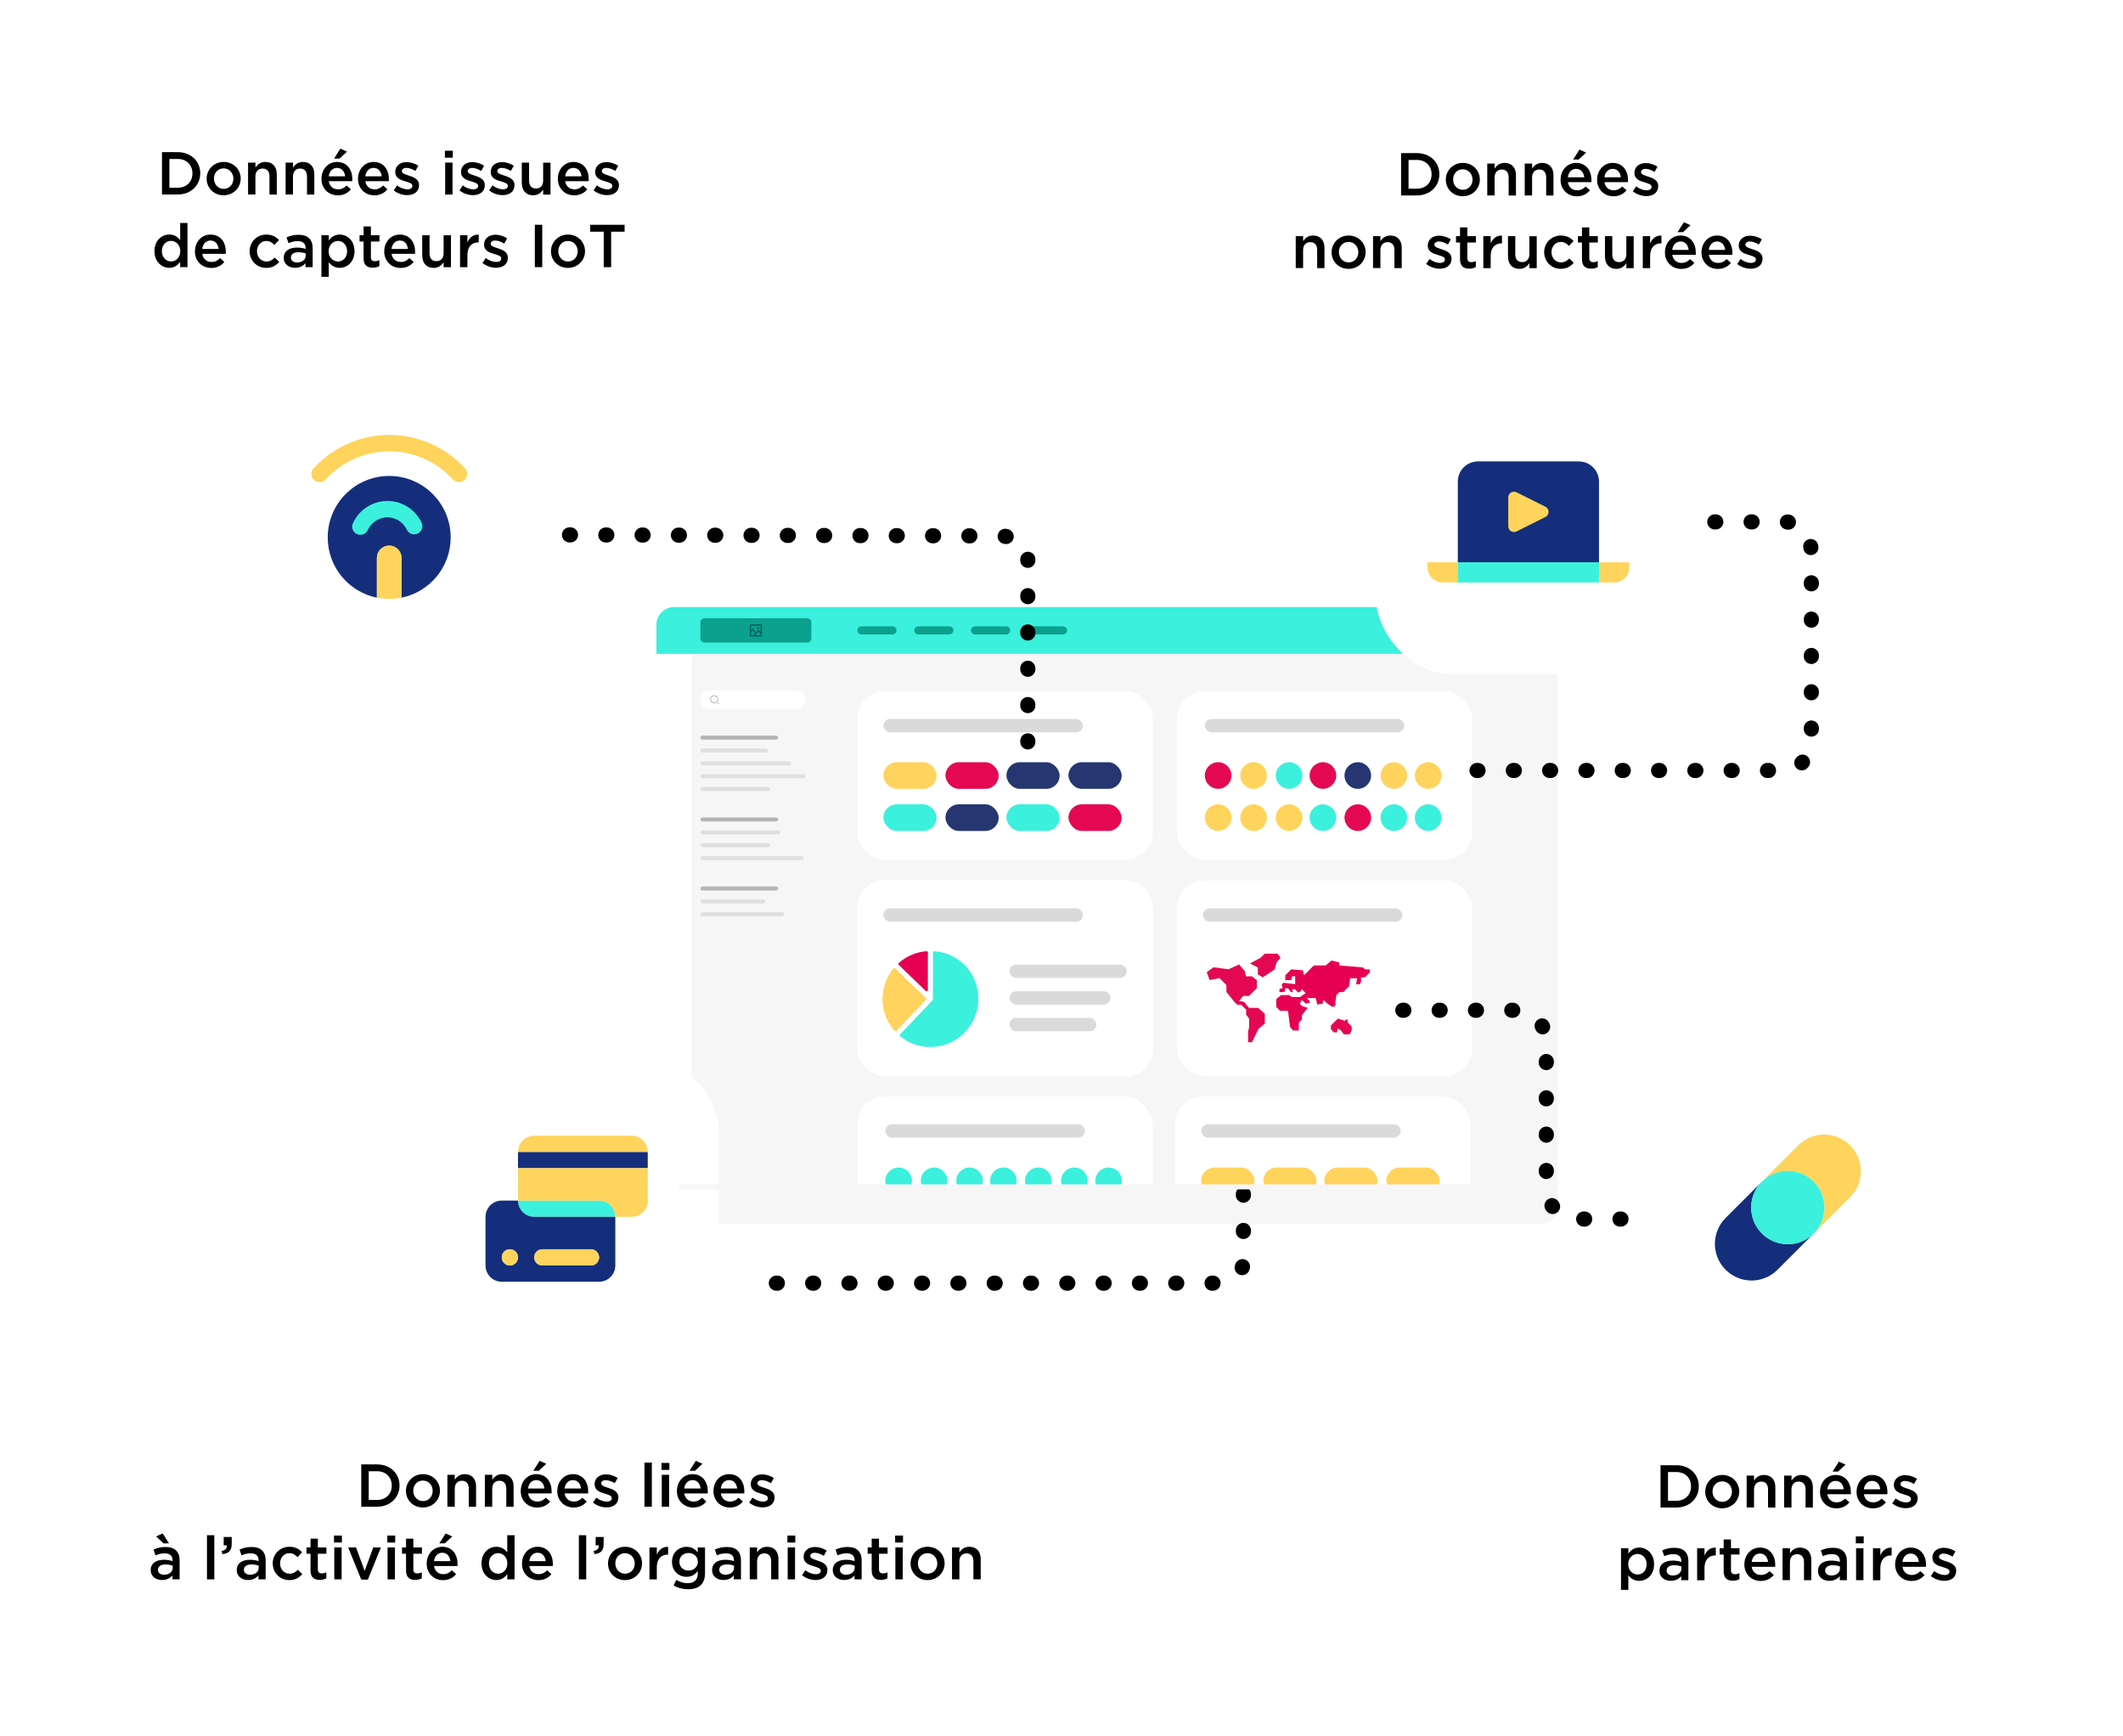<?xml version="1.0" encoding="UTF-8"?>
<svg xmlns="http://www.w3.org/2000/svg" xmlns:xlink="http://www.w3.org/1999/xlink" id="Calque_1" data-name="Calque 1" viewBox="0 0 421 344.14">
  <defs>
    <style>
      .cls-1 {
        clip-path: url(#clippath);
      }

      .cls-2, .cls-3 {
        fill: none;
      }

      .cls-2, .cls-4, .cls-5, .cls-6, .cls-7, .cls-8, .cls-9, .cls-10, .cls-11, .cls-12, .cls-13, .cls-14, .cls-15, .cls-16, .cls-17, .cls-18, .cls-19, .cls-20, .cls-21, .cls-22, .cls-23, .cls-24 {
        stroke-width: 0px;
      }

      .cls-3 {
        stroke: #000;
        stroke-dasharray: 0 0 .2 7;
        stroke-linecap: round;
        stroke-width: 3px;
      }

      .cls-3, .cls-25 {
        stroke-miterlimit: 10;
      }

      .cls-25 {
        stroke: #f6f6f6;
      }

      .cls-25, .cls-9 {
        fill: #f6f6f6;
      }

      .cls-5 {
        filter: url(#drop-shadow-3);
      }

      .cls-5, .cls-6, .cls-7, .cls-8, .cls-22 {
        fill: #fff;
      }

      .cls-6 {
        filter: url(#drop-shadow-2);
      }

      .cls-7 {
        filter: url(#drop-shadow-4);
      }

      .cls-8 {
        filter: url(#drop-shadow-5);
      }

      .cls-9 {
        filter: url(#drop-shadow-1);
      }

      .cls-10 {
        fill: #6dc2c2;
      }

      .cls-11 {
        fill: #3bf0dc;
      }

      .cls-12 {
        fill: #0b9f8e;
      }

      .cls-13 {
        fill: #0ca08f;
      }

      .cls-14 {
        fill: #142e7b;
      }

      .cls-15 {
        fill: #086459;
      }

      .cls-16 {
        fill: #253671;
      }

      .cls-17 {
        fill: #e50051;
      }

      .cls-18 {
        fill: #e40852;
      }

      .cls-19 {
        fill: #dfdfdf;
      }

      .cls-20 {
        fill: #dadada;
      }

      .cls-21 {
        fill: #b6b5b5;
      }

      .cls-23 {
        fill: #ffd35e;
      }

      .cls-24 {
        fill: #ffd45c;
      }
    </style>
    <filter id="drop-shadow-1">
      <feOffset dx="7" dy="7"></feOffset>
      <feGaussianBlur result="blur" stdDeviation="20"></feGaussianBlur>
      <feFlood flood-color="#000" flood-opacity="0"></feFlood>
      <feComposite in2="blur" operator="in"></feComposite>
      <feComposite in="SourceGraphic"></feComposite>
    </filter>
    <clipPath id="clippath">
      <rect class="cls-2" x="130.17" y="120.37" width="171.72" height="115.38" rx="3.49" ry="3.49"></rect>
    </clipPath>
    <filter id="drop-shadow-2">
      <feOffset dx="0" dy="0"></feOffset>
      <feGaussianBlur result="blur-2" stdDeviation="5"></feGaussianBlur>
      <feFlood flood-color="#000" flood-opacity=".1"></feFlood>
      <feComposite in2="blur-2" operator="in"></feComposite>
      <feComposite in="SourceGraphic"></feComposite>
    </filter>
    <filter id="drop-shadow-3">
      <feOffset dx="0" dy="0"></feOffset>
      <feGaussianBlur result="blur-3" stdDeviation="5"></feGaussianBlur>
      <feFlood flood-color="#000" flood-opacity=".1"></feFlood>
      <feComposite in2="blur-3" operator="in"></feComposite>
      <feComposite in="SourceGraphic"></feComposite>
    </filter>
    <filter id="drop-shadow-4">
      <feOffset dx="0" dy="0"></feOffset>
      <feGaussianBlur result="blur-4" stdDeviation="5"></feGaussianBlur>
      <feFlood flood-color="#000" flood-opacity=".1"></feFlood>
      <feComposite in2="blur-4" operator="in"></feComposite>
      <feComposite in="SourceGraphic"></feComposite>
    </filter>
    <filter id="drop-shadow-5">
      <feOffset dx="0" dy="0"></feOffset>
      <feGaussianBlur result="blur-5" stdDeviation="5"></feGaussianBlur>
      <feFlood flood-color="#000" flood-opacity=".1"></feFlood>
      <feComposite in2="blur-5" operator="in"></feComposite>
      <feComposite in="SourceGraphic"></feComposite>
    </filter>
  </defs>
  <g>
    <g>
      <rect class="cls-9" x="130.17" y="120.37" width="171.72" height="115.38" rx="3.49" ry="3.49"></rect>
      <path class="cls-11" d="m133.66,120.37h164.74c1.93,0,3.49,1.56,3.49,3.49v5.77h-171.72v-5.77c0-1.93,1.56-3.49,3.49-3.49Z"></path>
      <rect class="cls-13" x="138.89" y="122.58" width="22" height="4.83" rx=".8" ry=".8"></rect>
      <path class="cls-15" d="m148.95,124.88l.27-.27.74.74.47-.47.4.4v-1.22h-1.88v.82Zm0,.38v.68h.42l.4-.4-.55-.55-.27.27Zm.8.68h1.08v-.28l-.4-.4-.68.68Zm-.93-2.15h2.15s.07.01.09.04c.03.03.04.06.04.09v2.15s-.01.07-.04.09c-.03.03-.06.04-.09.04h-2.15s-.07-.01-.09-.04c-.03-.03-.04-.06-.04-.09v-2.15s.01-.07.04-.09c.03-.03.06-.04.09-.04Zm1.54.94c-.05,0-.1-.02-.14-.06-.04-.04-.06-.09-.06-.14s.02-.1.06-.14c.04-.04.09-.06.14-.06s.1.02.14.06c.04.04.06.09.06.14s-.02.1-.06.14c-.04.04-.09.06-.14.06Z"></path>
      <path class="cls-13" d="m170.82,124.19h6.17c.44,0,.8.36.8.8h0c0,.44-.36.8-.8.8h-6.17c-.44,0-.8-.36-.8-.8h0c0-.44.36-.8.8-.8Z"></path>
      <path class="cls-12" d="m182.09,124.19h6.17c.44,0,.8.36.8.8h0c0,.44-.36.8-.8.8h-6.17c-.44,0-.8-.36-.8-.8h0c0-.44.36-.8.8-.8Z"></path>
      <path class="cls-12" d="m193.36,124.19h6.17c.44,0,.8.36.8.8h0c0,.44-.36.8-.8.8h-6.17c-.44,0-.8-.36-.8-.8h0c0-.44.36-.8.8-.8Z"></path>
      <path class="cls-12" d="m204.63,124.19h6.17c.44,0,.8.36.8.8h0c0,.44-.36.8-.8.8h-6.17c-.44,0-.8-.36-.8-.8h0c0-.44.36-.8.8-.8Z"></path>
      <path class="cls-22" d="m140.77,136.87h17.04c1.04,0,1.88.84,1.88,1.88h0c0,1.04-.84,1.88-1.88,1.88h-17.04c-1.04,0-1.88-.84-1.88-1.88h0c0-1.04.84-1.88,1.88-1.88Z"></path>
      <path class="cls-21" d="m141.62,137.85c.44,0,.8.36.8.8s-.36.8-.8.8-.8-.36-.8-.8.36-.8.8-.8Zm0,1.43c.35,0,.63-.28.63-.63s-.28-.63-.63-.63-.63.28-.63.63.28.63.63.63Zm.76,0l.25.25-.13.13-.25-.25.13-.13Z"></path>
      <path class="cls-21" d="m139.29,145.86h14.62c.22,0,.4.18.4.4h0c0,.22-.18.4-.4.4h-14.62c-.22,0-.4-.18-.4-.4h0c0-.22.18-.4.4-.4Z"></path>
      <path class="cls-19" d="m139.29,148.41h12.61c.22,0,.4.18.4.4h0c0,.22-.18.4-.4.4h-12.61c-.22,0-.4-.18-.4-.4h0c0-.22.18-.4.4-.4Z"></path>
      <path class="cls-19" d="m139.29,150.96h17.17c.22,0,.4.18.4.4h0c0,.22-.18.4-.4.4h-17.17c-.22,0-.4-.18-.4-.4h0c0-.22.18-.4.4-.4Z"></path>
      <path class="cls-19" d="m139.29,153.5h19.99c.22,0,.4.18.4.4h0c0,.22-.18.4-.4.4h-19.99c-.22,0-.4-.18-.4-.4h0c0-.22.18-.4.4-.4Z"></path>
      <path class="cls-19" d="m139.29,156.05h13.01c.22,0,.4.18.4.4h0c0,.22-.18.4-.4.4h-13.01c-.22,0-.4-.18-.4-.4h0c0-.22.18-.4.4-.4Z"></path>
      <path class="cls-21" d="m139.29,162.09h14.62c.22,0,.4.18.4.4h0c0,.22-.18.4-.4.4h-14.62c-.22,0-.4-.18-.4-.4h0c0-.22.18-.4.4-.4Z"></path>
      <path class="cls-19" d="m139.29,164.64h15.03c.22,0,.4.18.4.4h0c0,.22-.18.4-.4.4h-15.03c-.22,0-.4-.18-.4-.4h0c0-.22.18-.4.4-.4Z"></path>
      <path class="cls-19" d="m139.29,167.19h13.01c.22,0,.4.18.4.4h0c0,.22-.18.4-.4.4h-13.01c-.22,0-.4-.18-.4-.4h0c0-.22.18-.4.4-.4Z"></path>
      <path class="cls-19" d="m139.29,169.74h19.72c.22,0,.4.18.4.4h0c0,.22-.18.4-.4.4h-19.72c-.22,0-.4-.18-.4-.4h0c0-.22.18-.4.4-.4Z"></path>
      <path class="cls-21" d="m139.29,175.77h14.62c.22,0,.4.18.4.4h0c0,.22-.18.4-.4.4h-14.62c-.22,0-.4-.18-.4-.4h0c0-.22.18-.4.4-.4Z"></path>
      <path class="cls-19" d="m139.29,178.32h12.07c.22,0,.4.18.4.4h0c0,.22-.18.4-.4.4h-12.07c-.22,0-.4-.18-.4-.4h0c0-.22.18-.4.4-.4Z"></path>
      <path class="cls-19" d="m139.29,180.87h15.83c.22,0,.4.18.4.4h0c0,.22-.18.4-.4.4h-15.83c-.22,0-.4-.18-.4-.4h0c0-.22.18-.4.4-.4Z"></path>
    </g>
    <g class="cls-1">
      <g>
        <g>
          <rect class="cls-22" x="170.02" y="137.04" width="58.57" height="33.46" rx="5.5" ry="5.5"></rect>
          <g>
            <rect class="cls-23" x="175.18" y="151.13" width="10.55" height="5.28" rx="2.64" ry="2.64"></rect>
            <rect class="cls-18" x="187.49" y="151.13" width="10.55" height="5.28" rx="2.64" ry="2.64"></rect>
            <rect class="cls-16" x="199.58" y="151.13" width="10.55" height="5.28" rx="2.64" ry="2.64"></rect>
            <rect class="cls-16" x="211.88" y="151.13" width="10.55" height="5.28" rx="2.64" ry="2.64"></rect>
          </g>
          <g>
            <rect class="cls-11" x="175.18" y="159.48" width="10.55" height="5.28" rx="2.64" ry="2.64"></rect>
            <rect class="cls-16" x="187.49" y="159.48" width="10.55" height="5.28" rx="2.64" ry="2.64"></rect>
            <rect class="cls-11" x="199.58" y="159.48" width="10.55" height="5.28" rx="2.64" ry="2.64"></rect>
            <rect class="cls-18" x="211.88" y="159.48" width="10.55" height="5.28" rx="2.64" ry="2.64"></rect>
          </g>
          <rect class="cls-20" x="175.18" y="142.56" width="39.57" height="2.64" rx="1.32" ry="1.32"></rect>
        </g>
        <g>
          <rect class="cls-22" x="233.37" y="137.04" width="58.57" height="33.46" rx="5.5" ry="5.5"></rect>
          <g>
            <circle class="cls-24" cx="248.59" cy="153.77" r="2.64"></circle>
            <circle class="cls-11" cx="255.63" cy="153.77" r="2.64"></circle>
            <circle class="cls-18" cx="262.34" cy="153.77" r="2.64"></circle>
            <circle class="cls-16" cx="269.26" cy="153.77" r="2.64"></circle>
            <circle class="cls-23" cx="276.41" cy="153.77" r="2.64"></circle>
            <circle class="cls-23" cx="283.21" cy="153.77" r="2.64"></circle>
            <circle class="cls-18" cx="241.56" cy="153.77" r="2.64"></circle>
          </g>
          <g>
            <circle class="cls-24" cx="241.56" cy="162.12" r="2.64"></circle>
            <circle class="cls-24" cx="248.59" cy="162.12" r="2.64"></circle>
            <circle class="cls-24" cx="255.63" cy="162.12" r="2.64"></circle>
            <circle class="cls-11" cx="262.34" cy="162.12" r="2.64"></circle>
            <circle class="cls-18" cx="269.26" cy="162.12" r="2.64"></circle>
            <circle class="cls-11" cx="276.41" cy="162.12" r="2.64"></circle>
            <circle class="cls-11" cx="283.21" cy="162.12" r="2.64"></circle>
          </g>
          <rect class="cls-20" x="238.92" y="142.56" width="39.57" height="2.64" rx="1.32" ry="1.32"></rect>
        </g>
        <g>
          <rect class="cls-22" x="233.05" y="217.4" width="58.57" height="33.46" rx="5.5" ry="5.5"></rect>
          <g>
            <rect class="cls-24" x="238.21" y="231.49" width="10.55" height="5.28" rx="2.64" ry="2.64"></rect>
            <rect class="cls-24" x="250.52" y="231.49" width="10.55" height="5.28" rx="2.64" ry="2.64"></rect>
            <rect class="cls-23" x="262.61" y="231.49" width="10.55" height="5.28" rx="2.64" ry="2.64"></rect>
            <rect class="cls-23" x="274.92" y="231.49" width="10.55" height="5.28" rx="2.64" ry="2.64"></rect>
          </g>
          <g>
            <rect class="cls-23" x="238.21" y="239.85" width="10.55" height="5.28" rx="2.64" ry="2.64"></rect>
            <rect class="cls-23" x="250.52" y="239.85" width="10.55" height="5.28" rx="2.64" ry="2.64"></rect>
            <rect class="cls-23" x="262.61" y="239.85" width="10.55" height="5.28" rx="2.64" ry="2.64"></rect>
            <rect class="cls-23" x="274.92" y="239.85" width="10.55" height="5.28" rx="2.64" ry="2.64"></rect>
          </g>
          <rect class="cls-20" x="238.21" y="222.92" width="39.57" height="2.64" rx="1.32" ry="1.32"></rect>
        </g>
        <g>
          <rect class="cls-22" x="170.02" y="217.4" width="58.57" height="33.46" rx="5.5" ry="5.5"></rect>
          <g>
            <circle class="cls-11" cx="178.2" cy="234.13" r="2.64"></circle>
            <circle class="cls-11" cx="185.24" cy="234.13" r="2.64"></circle>
            <circle class="cls-11" cx="192.27" cy="234.13" r="2.64"></circle>
            <circle class="cls-11" cx="198.98" cy="234.13" r="2.64"></circle>
            <circle class="cls-11" cx="205.9" cy="234.13" r="2.64"></circle>
            <circle class="cls-11" cx="213.05" cy="234.13" r="2.64"></circle>
            <circle class="cls-11" cx="219.85" cy="234.13" r="2.64"></circle>
          </g>
          <g>
            <circle class="cls-10" cx="178.2" cy="242.49" r="2.64"></circle>
            <circle class="cls-10" cx="185.24" cy="242.49" r="2.64"></circle>
            <circle class="cls-10" cx="192.27" cy="242.49" r="2.64"></circle>
            <circle class="cls-10" cx="198.98" cy="242.49" r="2.64"></circle>
            <circle class="cls-10" cx="205.9" cy="242.49" r="2.64"></circle>
            <circle class="cls-10" cx="213.05" cy="242.49" r="2.64"></circle>
            <circle class="cls-10" cx="219.85" cy="242.49" r="2.64"></circle>
          </g>
          <rect class="cls-20" x="175.56" y="222.92" width="39.57" height="2.64" rx="1.32" ry="1.32"></rect>
        </g>
        <g>
          <rect class="cls-22" x="169.95" y="174.52" width="58.71" height="38.9" rx="5.5" ry="5.5"></rect>
          <rect class="cls-20" x="175.18" y="180.11" width="39.57" height="2.64" rx="1.32" ry="1.32"></rect>
          <g>
            <path class="cls-11" d="m185.09,188.67c-.05.05-.08.11-.08.18v9.2c0,.13-.05.25-.14.34l-6.38,6.71c-.05.05-.07.12-.07.19,0,.07.04.13.09.18,1.64,1.33,3.72,2.13,5.99,2.13,5.24,0,9.5-4.26,9.5-9.52s-3.85-9.09-8.73-9.48c-.07,0-.14.02-.19.07Z"></path>
            <path class="cls-23" d="m177.34,191.96c-.07,0-.13.04-.18.09-1.35,1.64-2.16,3.74-2.16,6.03,0,2.42.91,4.64,2.4,6.32.05.05.11.08.18.08.07,0,.14-.03.19-.08l5.84-6.15c.09-.1.09-.26,0-.35l-6.08-5.88c-.05-.05-.12-.07-.19-.07Z"></path>
            <path class="cls-17" d="m183.92,188.67c-.05-.05-.12-.07-.19-.07-2.1.17-4.01,1.02-5.51,2.34-.05.05-.08.11-.08.18,0,.07.03.14.08.19l5.36,5.18c.07.07.18.09.27.05.09-.04.15-.13.15-.23v-7.47c0-.07-.03-.14-.08-.18Z"></path>
          </g>
          <g>
            <rect class="cls-20" x="200.19" y="191.27" width="23.24" height="2.64" rx="1.32" ry="1.32"></rect>
            <rect class="cls-20" x="200.19" y="196.55" width="20.03" height="2.64" rx="1.32" ry="1.32"></rect>
            <rect class="cls-20" x="200.19" y="201.82" width="17.22" height="2.64" rx="1.32" ry="1.32"></rect>
          </g>
        </g>
        <g>
          <rect class="cls-22" x="233.37" y="174.57" width="58.57" height="38.81" rx="5.5" ry="5.5"></rect>
          <rect class="cls-20" x="238.53" y="180.11" width="39.57" height="2.64" rx="1.32" ry="1.32"></rect>
          <g>
            <path class="cls-18" d="m243.57,192.21l2.15-.98,1.17,1.37.2.98h1.17l.98.78v1.56l-1.56,1.56h-1.17l-.78.98.98.2.98,1.17h1.76l1.37,1.17v1.95l-1.27,1.07-1.27,2.63h-.78v-2.15l.2-.78v-1.76l-.59-.78v-.98l-.98-.98h-.78l-.59-.59-1.56-1.95v-1.37l-1.37-1.37-1.95.39-.59-1.56,1.37-.98,2.93.39Z"></path>
            <path class="cls-18" d="m249.43,191.82l-1.56-.78,2.15-1.17.78-.78h2.54l.59.78-.78.98-.39,1.37-2.34,1.56-.98-.59v-1.37Z"></path>
            <path class="cls-17" d="m254.89,196.5l-.39.2h-.78v-.59l.59-.2v-.39l-.2-.2.39-.46,2.34.27v-1.56h-.59l-.2.78h-1.17v-.98l1.17-1.17,2.34.2.2.98,1.95-1.95h2.34l1.17-.98,1.56.39v.59l4.68.39.39.39h.98v.59l-.98.98h-.78v.78l-.2.59h-.78l.2-1.17h-1.37l-.2,1.56-1.17,1.17h-.78l-.59.59-.2,1.37v.78l-.59.2-.59-.39-.39-.27-.78-.71-.2.78h-.59l-.39.2-.39-1.37h-1.76l.59.59v.39l-.78.12-.78-.71-.39.71.39.46,1.17.39-1.17,1.49v.85l-.59.59v1.56h-1.17l-.59-.78-.39-3.12h-1.56l-.78-.78v-1.56l.98-.78h1.56l.59.39h1.56l1.17-.78-.78-.78-.39.59h-.39l-.59-.59h-.59l.2.59h-.39l-.59-.78h-.59v.59Z"></path>
            <path class="cls-18" d="m267.25,202.16h-.39l-.2.59.53-.2-1.89-.59-.39.39-.39.39-.59.59v.78l.59.59h.59l.2-.78.59.39.59.78h1.17l.39-.78v-.78l-.78-.78v-.59Z"></path>
          </g>
        </g>
      </g>
    </g>
  </g>
  <g>
    <rect class="cls-6" x="82.18" y="209.47" width="60.38" height="60.38" rx="15" ry="15"></rect>
    <g id="icon-roue">
      <path class="cls-11" d="m118.8,238.05h-16.08c0,1.78,1.44,3.22,3.22,3.22h16.08c0-1.78-1.44-3.22-3.22-3.22Z"></path>
      <g>
        <path class="cls-14" d="m102.72,238.05h-3.22c-1.78,0-3.22,1.44-3.22,3.22v9.65c0,1.78,1.44,3.22,3.22,3.22h19.3c1.78,0,3.22-1.44,3.22-3.22v-9.65h-16.08c-1.78,0-3.22-1.44-3.22-3.22Zm-1.61,12.87c-.89,0-1.61-.72-1.61-1.61s.72-1.61,1.61-1.61,1.61.72,1.61,1.61-.72,1.61-1.61,1.61Zm6.43-3.22h9.65c.89,0,1.61.72,1.61,1.61h0c0,.89-.72,1.61-1.61,1.61h-9.65c-.89,0-1.61-.72-1.61-1.61h0c0-.89.72-1.61,1.61-1.61Z"></path>
        <rect class="cls-14" x="102.72" y="228.4" width="25.73" height="3.22"></rect>
      </g>
      <g>
        <path class="cls-24" d="m102.72,238.05h16.08c1.78,0,3.22,1.44,3.22,3.22h3.22c1.78,0,3.22-1.44,3.22-3.22v-6.43h-25.73v6.43Z"></path>
        <path class="cls-24" d="m125.24,225.18h-19.3c-1.78,0-3.22,1.44-3.22,3.22h25.73c0-1.78-1.44-3.22-3.22-3.22Z"></path>
        <rect class="cls-24" x="105.94" y="247.7" width="12.87" height="3.22" rx="1.61" ry="1.61"></rect>
        <circle class="cls-24" cx="101.11" cy="249.3" r="1.61"></circle>
      </g>
    </g>
  </g>
  <rect class="cls-5" x="46.99" y="72.3" width="60.38" height="60.38" rx="15" ry="15"></rect>
  <g>
    <path class="cls-14" d="m89.37,106.56c0-6.73-5.46-12.19-12.19-12.19s-12.19,5.46-12.19,12.19c0,5.9,4.19,10.82,9.75,11.95v-7.88c0-1.35,1.09-2.44,2.44-2.44s2.44,1.09,2.44,2.44v7.88c5.56-1.13,9.75-6.05,9.75-11.95Z"></path>
    <g>
      <path class="cls-24" d="m77.18,108.18c-1.35,0-2.44,1.09-2.44,2.44v7.88c.79.16,1.6.24,2.44.24s1.65-.08,2.44-.24v-7.88c0-1.35-1.09-2.44-2.44-2.44Z"></path>
      <path class="cls-24" d="m92.19,92.84c-3.84-4.2-9.31-6.61-14.99-6.61s-11.19,2.42-15.03,6.65c-.6.66-.56,1.69.11,2.3.31.28.7.42,1.09.42.44,0,.88-.18,1.2-.53,3.23-3.55,7.83-5.58,12.63-5.58s9.37,2.02,12.6,5.55c.61.67,1.64.71,2.3.1.66-.61.71-1.63.1-2.3Z"></path>
    </g>
    <path class="cls-11" d="m71.46,106.05c-.22,0-.45-.05-.66-.14-.82-.37-1.19-1.33-.82-2.15,1.21-2.69,3.89-4.43,6.84-4.43s5.55,1.69,6.78,4.3c.38.81.04,1.78-.78,2.16-.81.39-1.78.03-2.16-.78-.7-1.48-2.21-2.44-3.84-2.44s-3.19.99-3.88,2.51c-.27.6-.86.96-1.48.96Z"></path>
  </g>
  <g>
    <path class="cls-4" d="m32.12,30.17h3.13c2.64,0,4.46,1.81,4.46,4.17v.02c0,2.36-1.82,4.2-4.46,4.2h-3.13v-8.4Zm1.47,1.34v5.71h1.66c1.76,0,2.91-1.19,2.91-2.83v-.02c0-1.64-1.15-2.85-2.91-2.85h-1.66Z"></path>
    <path class="cls-4" d="m40.98,35.44v-.02c0-1.81,1.44-3.31,3.38-3.31s3.37,1.48,3.37,3.29v.02c0,1.8-1.44,3.3-3.39,3.3s-3.36-1.48-3.36-3.27Zm5.3,0v-.02c0-1.12-.8-2.04-1.94-2.04s-1.91.91-1.91,2.02v.02c0,1.1.8,2.03,1.93,2.03s1.92-.91,1.92-2Z"></path>
    <path class="cls-4" d="m49.2,32.24h1.46v.97c.41-.59,1-1.1,1.98-1.1,1.43,0,2.25.96,2.25,2.42v4.04h-1.45v-3.6c0-.98-.49-1.55-1.36-1.55s-1.43.59-1.43,1.57v3.57h-1.46v-6.33Z"></path>
    <path class="cls-4" d="m56.64,32.24h1.46v.97c.41-.59,1-1.1,1.98-1.1,1.43,0,2.25.96,2.25,2.42v4.04h-1.45v-3.6c0-.98-.49-1.55-1.35-1.55s-1.43.59-1.43,1.57v3.57h-1.46v-6.33Z"></path>
    <path class="cls-4" d="m63.75,35.43v-.02c0-1.81,1.28-3.3,3.09-3.3,2.01,0,3.03,1.58,3.03,3.41,0,.13-.01.26-.02.41h-4.65c.16,1.03.89,1.61,1.82,1.61.71,0,1.21-.26,1.71-.76l.85.76c-.6.72-1.43,1.19-2.59,1.19-1.83,0-3.25-1.33-3.25-3.29Zm4.69-.47c-.1-.94-.65-1.67-1.61-1.67-.89,0-1.51.68-1.64,1.67h3.25Zm-.95-5.49l1.32.59-1.47,1.38h-1.09l1.25-1.97Z"></path>
    <path class="cls-4" d="m71,35.43v-.02c0-1.81,1.28-3.3,3.09-3.3,2.01,0,3.03,1.58,3.03,3.41,0,.13-.01.26-.02.41h-4.65c.16,1.03.89,1.61,1.82,1.61.71,0,1.21-.26,1.71-.76l.85.76c-.6.72-1.43,1.19-2.59,1.19-1.83,0-3.25-1.33-3.25-3.29Zm4.69-.47c-.1-.94-.65-1.67-1.61-1.67-.89,0-1.51.68-1.64,1.67h3.25Z"></path>
    <path class="cls-4" d="m78.08,37.74l.65-.98c.7.52,1.43.78,2.07.78s.98-.26.98-.68v-.02c0-.49-.67-.66-1.42-.89-.94-.26-1.98-.65-1.98-1.85v-.02c0-1.21,1-1.94,2.25-1.94.79,0,1.66.28,2.33.72l-.58,1.03c-.61-.37-1.26-.6-1.79-.6-.56,0-.89.28-.89.62v.02c0,.47.68.66,1.43.9.92.29,1.97.71,1.97,1.85v.02c0,1.33-1.03,1.99-2.35,1.99-.9,0-1.9-.31-2.69-.95Z"></path>
    <path class="cls-4" d="m88.23,29.89h1.56v1.38h-1.56v-1.38Zm.05,2.35h1.46v6.33h-1.46v-6.33Z"></path>
    <path class="cls-4" d="m91.12,37.74l.65-.98c.7.52,1.43.78,2.07.78s.98-.26.98-.68v-.02c0-.49-.67-.66-1.42-.89-.94-.26-1.98-.65-1.98-1.85v-.02c0-1.21,1-1.94,2.25-1.94.79,0,1.66.28,2.33.72l-.58,1.03c-.61-.37-1.26-.6-1.79-.6-.56,0-.89.28-.89.62v.02c0,.47.68.66,1.43.9.92.29,1.97.71,1.97,1.85v.02c0,1.33-1.03,1.99-2.35,1.99-.9,0-1.9-.31-2.69-.95Z"></path>
    <path class="cls-4" d="m97.01,37.74l.65-.98c.7.52,1.43.78,2.07.78s.98-.26.98-.68v-.02c0-.49-.67-.66-1.42-.89-.94-.26-1.98-.65-1.98-1.85v-.02c0-1.21,1-1.94,2.25-1.94.79,0,1.66.28,2.33.72l-.58,1.03c-.61-.37-1.26-.6-1.79-.6-.56,0-.89.28-.89.62v.02c0,.47.68.66,1.43.9.92.29,1.97.71,1.97,1.85v.02c0,1.33-1.03,1.99-2.35,1.99-.9,0-1.9-.31-2.69-.95Z"></path>
    <path class="cls-4" d="m103.47,36.27v-4.03h1.45v3.6c0,.98.49,1.54,1.36,1.54s1.43-.58,1.43-1.56v-3.57h1.46v6.33h-1.46v-.98c-.41.6-1,1.12-1.98,1.12-1.43,0-2.25-.96-2.25-2.43Z"></path>
    <path class="cls-4" d="m110.63,35.43v-.02c0-1.81,1.28-3.3,3.09-3.3,2.01,0,3.03,1.58,3.03,3.41,0,.13-.01.26-.02.41h-4.65c.16,1.03.89,1.61,1.82,1.61.71,0,1.21-.26,1.71-.76l.85.76c-.6.72-1.43,1.19-2.59,1.19-1.83,0-3.25-1.33-3.25-3.29Zm4.69-.47c-.1-.94-.65-1.67-1.61-1.67-.89,0-1.51.68-1.64,1.67h3.25Z"></path>
    <path class="cls-4" d="m117.71,37.74l.65-.98c.7.52,1.43.78,2.08.78s.98-.26.98-.68v-.02c0-.49-.67-.66-1.42-.89-.94-.26-1.98-.65-1.98-1.85v-.02c0-1.21,1-1.94,2.25-1.94.79,0,1.66.28,2.33.72l-.58,1.03c-.61-.37-1.26-.6-1.79-.6-.56,0-.89.28-.89.62v.02c0,.47.68.66,1.43.9.92.29,1.97.71,1.97,1.85v.02c0,1.33-1.03,1.99-2.35,1.99-.9,0-1.89-.31-2.69-.95Z"></path>
    <path class="cls-4" d="m30.63,49.81v-.02c0-2.1,1.43-3.29,2.94-3.29,1.04,0,1.7.52,2.16,1.12v-3.41h1.45v8.76h-1.45v-1.06c-.47.66-1.13,1.19-2.16,1.19-1.49,0-2.94-1.19-2.94-3.29Zm5.12,0v-.02c0-1.22-.86-2.03-1.83-2.03s-1.82.78-1.82,2.03v.02c0,1.22.84,2.03,1.82,2.03s1.83-.82,1.83-2.03Z"></path>
    <path class="cls-4" d="m38.66,49.83v-.02c0-1.81,1.28-3.3,3.09-3.3,2.01,0,3.03,1.58,3.03,3.41,0,.13-.01.26-.02.41h-4.65c.16,1.03.89,1.61,1.82,1.61.71,0,1.21-.26,1.71-.76l.85.76c-.6.72-1.43,1.19-2.59,1.19-1.83,0-3.25-1.33-3.25-3.29Zm4.69-.47c-.1-.94-.65-1.67-1.61-1.67-.89,0-1.51.68-1.64,1.67h3.25Z"></path>
    <path class="cls-4" d="m49.5,49.84v-.02c0-1.8,1.39-3.31,3.3-3.31,1.19,0,1.93.44,2.53,1.09l-.91.97c-.44-.46-.91-.79-1.63-.79-1.06,0-1.83.91-1.83,2.02v.02c0,1.13.78,2.03,1.89,2.03.68,0,1.18-.31,1.64-.78l.88.86c-.62.7-1.36,1.19-2.59,1.19-1.88,0-3.27-1.48-3.27-3.27Z"></path>
    <path class="cls-4" d="m56.27,51.15v-.02c0-1.37,1.08-2.04,2.63-2.04.71,0,1.21.11,1.7.26v-.16c0-.9-.55-1.38-1.57-1.38-.71,0-1.24.16-1.81.4l-.4-1.14c.71-.31,1.39-.52,2.4-.52.95,0,1.66.25,2.1.71.47.46.68,1.13.68,1.96v3.75h-1.42v-.79c-.43.52-1.09.92-2.06.92-1.19,0-2.25-.68-2.25-1.96Zm4.35-.46v-.43c-.37-.14-.86-.25-1.44-.25-.94,0-1.49.4-1.49,1.06v.02c0,.61.54.96,1.24.96.96,0,1.69-.55,1.69-1.36Z"></path>
    <path class="cls-4" d="m63.74,46.64h1.46v1.06c.47-.66,1.13-1.19,2.16-1.19,1.49,0,2.94,1.18,2.94,3.29v.02c0,2.1-1.44,3.29-2.94,3.29-1.05,0-1.71-.53-2.16-1.12v2.9h-1.46v-8.25Zm5.09,3.18v-.02c0-1.22-.84-2.03-1.81-2.03s-1.85.82-1.85,2.03v.02c0,1.21.86,2.03,1.85,2.03s1.81-.78,1.81-2.03Z"></path>
    <path class="cls-4" d="m72.1,51.22v-3.33h-.8v-1.25h.8v-1.74h1.45v1.74h1.7v1.25h-1.7v3.11c0,.56.29.79.78.79.32,0,.61-.07.9-.22v1.19c-.36.2-.76.32-1.31.32-1.07,0-1.82-.47-1.82-1.86Z"></path>
    <path class="cls-4" d="m76.2,49.83v-.02c0-1.81,1.28-3.3,3.09-3.3,2.01,0,3.03,1.58,3.03,3.41,0,.13-.01.26-.02.41h-4.65c.16,1.03.89,1.61,1.82,1.61.71,0,1.21-.26,1.71-.76l.85.76c-.6.72-1.43,1.19-2.59,1.19-1.83,0-3.25-1.33-3.25-3.29Zm4.69-.47c-.1-.94-.65-1.67-1.61-1.67-.89,0-1.51.68-1.64,1.67h3.25Z"></path>
    <path class="cls-4" d="m83.73,50.67v-4.03h1.45v3.6c0,.98.49,1.54,1.36,1.54s1.43-.58,1.43-1.56v-3.57h1.46v6.33h-1.46v-.98c-.41.6-1,1.12-1.98,1.12-1.43,0-2.25-.96-2.25-2.43Z"></path>
    <path class="cls-4" d="m91.23,46.64h1.46v1.43c.4-.95,1.13-1.6,2.24-1.55v1.54h-.08c-1.27,0-2.16.83-2.16,2.51v2.41h-1.46v-6.33Z"></path>
    <path class="cls-4" d="m95.68,52.14l.65-.98c.7.52,1.43.78,2.08.78s.98-.26.98-.68v-.02c0-.49-.67-.66-1.42-.89-.94-.26-1.98-.65-1.98-1.85v-.02c0-1.21,1-1.94,2.25-1.94.79,0,1.66.28,2.33.72l-.58,1.03c-.61-.37-1.26-.6-1.79-.6-.56,0-.89.28-.89.62v.02c0,.47.68.66,1.43.9.92.29,1.97.71,1.97,1.85v.02c0,1.33-1.03,1.99-2.35,1.99-.9,0-1.89-.31-2.69-.95Z"></path>
    <path class="cls-4" d="m106.06,44.57h1.47v8.4h-1.47v-8.4Z"></path>
    <path class="cls-4" d="m109.26,49.84v-.02c0-1.81,1.44-3.31,3.38-3.31s3.37,1.48,3.37,3.29v.02c0,1.8-1.44,3.3-3.39,3.3s-3.36-1.48-3.36-3.27Zm5.3,0v-.02c0-1.12-.8-2.04-1.94-2.04s-1.91.91-1.91,2.02v.02c0,1.1.8,2.03,1.93,2.03s1.92-.91,1.92-2Z"></path>
    <path class="cls-4" d="m119.71,45.94h-2.67v-1.37h6.82v1.37h-2.67v7.03h-1.47v-7.03Z"></path>
  </g>
  <rect class="cls-7" x="272.9" y="73.3" width="60.38" height="60.38" rx="15" ry="15"></rect>
  <g>
    <path class="cls-4" d="m277.84,30.36h3.13c2.64,0,4.46,1.81,4.46,4.17v.02c0,2.36-1.82,4.2-4.46,4.2h-3.13v-8.4Zm1.48,1.34v5.71h1.65c1.76,0,2.92-1.19,2.92-2.83v-.02c0-1.64-1.15-2.85-2.92-2.85h-1.65Z"></path>
    <path class="cls-4" d="m286.71,35.63v-.02c0-1.81,1.44-3.31,3.38-3.31s3.37,1.48,3.37,3.29v.02c0,1.8-1.44,3.3-3.39,3.3s-3.36-1.47-3.36-3.27Zm5.3,0v-.02c0-1.12-.8-2.04-1.94-2.04s-1.91.91-1.91,2.01v.02c0,1.1.8,2.03,1.93,2.03s1.92-.91,1.92-2Z"></path>
    <path class="cls-4" d="m294.93,32.43h1.46v.97c.41-.59,1-1.1,1.98-1.1,1.43,0,2.25.96,2.25,2.42v4.04h-1.45v-3.6c0-.98-.49-1.55-1.35-1.55s-1.43.59-1.43,1.57v3.57h-1.46v-6.33Z"></path>
    <path class="cls-4" d="m302.37,32.43h1.46v.97c.41-.59,1-1.1,1.98-1.1,1.43,0,2.25.96,2.25,2.42v4.04h-1.45v-3.6c0-.98-.49-1.55-1.36-1.55s-1.43.59-1.43,1.57v3.57h-1.46v-6.33Z"></path>
    <path class="cls-4" d="m309.47,35.62v-.02c0-1.81,1.28-3.3,3.09-3.3,2.01,0,3.03,1.58,3.03,3.41,0,.13-.01.26-.02.41h-4.65c.16,1.03.89,1.61,1.82,1.61.71,0,1.21-.26,1.71-.75l.85.75c-.6.72-1.43,1.19-2.59,1.19-1.83,0-3.25-1.33-3.25-3.29Zm4.69-.47c-.1-.94-.65-1.67-1.61-1.67-.89,0-1.51.68-1.64,1.67h3.25Zm-.95-5.49l1.32.59-1.48,1.38h-1.09l1.25-1.97Z"></path>
    <path class="cls-4" d="m316.72,35.62v-.02c0-1.81,1.28-3.3,3.09-3.3,2.01,0,3.03,1.58,3.03,3.41,0,.13-.01.26-.02.41h-4.65c.16,1.03.89,1.61,1.82,1.61.71,0,1.21-.26,1.71-.75l.85.75c-.6.72-1.43,1.19-2.59,1.19-1.83,0-3.25-1.33-3.25-3.29Zm4.69-.47c-.1-.94-.65-1.67-1.61-1.67-.89,0-1.51.68-1.64,1.67h3.25Z"></path>
    <path class="cls-4" d="m323.8,37.93l.65-.98c.7.52,1.43.78,2.08.78s.98-.26.98-.68v-.02c0-.49-.67-.66-1.42-.89-.94-.26-1.98-.65-1.98-1.85v-.02c0-1.21,1-1.94,2.25-1.94.79,0,1.66.28,2.33.72l-.58,1.03c-.61-.37-1.26-.6-1.79-.6-.56,0-.89.28-.89.62v.02c0,.47.68.66,1.43.9.92.29,1.97.71,1.97,1.85v.02c0,1.33-1.03,1.99-2.35,1.99-.9,0-1.89-.31-2.69-.95Z"></path>
    <path class="cls-4" d="m256.96,46.83h1.46v.97c.41-.59,1-1.1,1.98-1.1,1.43,0,2.25.96,2.25,2.42v4.04h-1.45v-3.6c0-.98-.49-1.55-1.36-1.55s-1.43.59-1.43,1.57v3.57h-1.46v-6.33Z"></path>
    <path class="cls-4" d="m264.06,50.03v-.02c0-1.81,1.44-3.31,3.38-3.31s3.37,1.48,3.37,3.29v.02c0,1.8-1.44,3.3-3.39,3.3s-3.36-1.47-3.36-3.27Zm5.3,0v-.02c0-1.12-.8-2.04-1.94-2.04s-1.91.91-1.91,2.01v.02c0,1.1.8,2.03,1.93,2.03s1.92-.91,1.92-2Z"></path>
    <path class="cls-4" d="m272.28,46.83h1.46v.97c.41-.59,1-1.1,1.98-1.1,1.43,0,2.25.96,2.25,2.42v4.04h-1.45v-3.6c0-.98-.49-1.55-1.35-1.55s-1.43.59-1.43,1.57v3.57h-1.46v-6.33Z"></path>
    <path class="cls-4" d="m282.82,52.33l.65-.98c.7.52,1.43.78,2.08.78s.98-.26.98-.68v-.02c0-.49-.67-.66-1.42-.89-.94-.26-1.98-.65-1.98-1.85v-.02c0-1.21,1-1.94,2.25-1.94.79,0,1.66.28,2.33.72l-.58,1.03c-.61-.37-1.26-.6-1.79-.6-.56,0-.89.28-.89.62v.02c0,.47.68.66,1.43.9.92.29,1.97.71,1.97,1.85v.02c0,1.33-1.03,1.99-2.35,1.99-.9,0-1.89-.31-2.69-.95Z"></path>
    <path class="cls-4" d="m289.53,51.41v-3.33h-.8v-1.25h.8v-1.74h1.45v1.74h1.7v1.25h-1.7v3.11c0,.56.29.79.78.79.32,0,.61-.07.9-.22v1.19c-.36.2-.76.32-1.31.32-1.07,0-1.82-.47-1.82-1.86Z"></path>
    <path class="cls-4" d="m294.15,46.83h1.46v1.43c.4-.95,1.13-1.6,2.24-1.55v1.54h-.08c-1.27,0-2.16.83-2.16,2.51v2.41h-1.46v-6.33Z"></path>
    <path class="cls-4" d="m299.04,50.86v-4.03h1.45v3.6c0,.98.49,1.54,1.36,1.54s1.43-.58,1.43-1.56v-3.57h1.46v6.33h-1.46v-.98c-.41.6-1,1.12-1.98,1.12-1.43,0-2.25-.96-2.25-2.43Z"></path>
    <path class="cls-4" d="m306.21,50.03v-.02c0-1.8,1.39-3.31,3.3-3.31,1.19,0,1.93.44,2.53,1.09l-.91.97c-.44-.46-.91-.79-1.63-.79-1.06,0-1.83.91-1.83,2.01v.02c0,1.13.78,2.03,1.89,2.03.68,0,1.18-.31,1.64-.78l.88.86c-.62.7-1.36,1.19-2.59,1.19-1.88,0-3.27-1.47-3.27-3.27Z"></path>
    <path class="cls-4" d="m313.71,51.41v-3.33h-.8v-1.25h.8v-1.74h1.45v1.74h1.7v1.25h-1.7v3.11c0,.56.29.79.78.79.32,0,.61-.07.9-.22v1.19c-.36.2-.76.32-1.31.32-1.07,0-1.82-.47-1.82-1.86Z"></path>
    <path class="cls-4" d="m318.27,50.86v-4.03h1.45v3.6c0,.98.49,1.54,1.36,1.54s1.43-.58,1.43-1.56v-3.57h1.46v6.33h-1.46v-.98c-.41.6-1,1.12-1.98,1.12-1.43,0-2.25-.96-2.25-2.43Z"></path>
    <path class="cls-4" d="m325.77,46.83h1.46v1.43c.4-.95,1.13-1.6,2.24-1.55v1.54h-.08c-1.27,0-2.16.83-2.16,2.51v2.41h-1.46v-6.33Z"></path>
    <path class="cls-4" d="m330.17,50.02v-.02c0-1.81,1.28-3.3,3.09-3.3,2.01,0,3.03,1.58,3.03,3.41,0,.13-.01.26-.02.41h-4.65c.16,1.03.89,1.61,1.82,1.61.71,0,1.21-.26,1.71-.75l.85.75c-.6.72-1.43,1.19-2.59,1.19-1.83,0-3.25-1.33-3.25-3.29Zm4.69-.47c-.1-.94-.65-1.67-1.61-1.67-.89,0-1.51.68-1.64,1.67h3.25Zm-.95-5.49l1.32.59-1.47,1.38h-1.09l1.25-1.97Z"></path>
    <path class="cls-4" d="m337.42,50.02v-.02c0-1.81,1.28-3.3,3.09-3.3,2.01,0,3.03,1.58,3.03,3.41,0,.13-.01.26-.02.41h-4.65c.16,1.03.89,1.61,1.82,1.61.71,0,1.21-.26,1.71-.75l.85.75c-.6.72-1.43,1.19-2.59,1.19-1.83,0-3.25-1.33-3.25-3.29Zm4.69-.47c-.1-.94-.65-1.67-1.61-1.67-.89,0-1.51.68-1.64,1.67h3.25Z"></path>
    <path class="cls-4" d="m344.5,52.33l.65-.98c.7.52,1.43.78,2.07.78s.98-.26.98-.68v-.02c0-.49-.67-.66-1.42-.89-.94-.26-1.98-.65-1.98-1.85v-.02c0-1.21,1-1.94,2.25-1.94.79,0,1.66.28,2.33.72l-.58,1.03c-.61-.37-1.26-.6-1.79-.6-.56,0-.89.28-.89.62v.02c0,.47.68.66,1.43.9.92.29,1.97.71,1.97,1.85v.02c0,1.33-1.03,1.99-2.35,1.99-.9,0-1.9-.31-2.69-.95Z"></path>
  </g>
  <path class="cls-3" d="m292.9,152.77h60.53c3.47,0,5.77-2.79,5.77-6.24v-36.81c0-3.44-2.3-6.24-5.15-6.24h-17.53"></path>
  <rect class="cls-8" x="324.35" y="209.25" width="60.38" height="60.38" rx="15" ry="15"></rect>
  <g>
    <path class="cls-14" d="m349.4,244.57c-2.84-2.84-2.84-7.44,0-10.28,0,0,0,0,0,0l-7.2,7.2c-2.84,2.84-2.84,7.44,0,10.28,2.84,2.84,7.44,2.84,10.28,0l7.2-7.2s0,0,0,0c-2.84,2.84-7.44,2.83-10.28,0Z"></path>
    <path class="cls-24" d="m366.88,227.09c-2.84-2.84-7.44-2.84-10.28,0l-7.2,7.2s0,0,0,0c2.84-2.83,7.44-2.83,10.28,0,2.84,2.84,2.84,7.44,0,10.28,0,0,0,0,0,0l7.2-7.2c2.84-2.84,2.84-7.44,0-10.28Z"></path>
    <path class="cls-11" d="m359.67,234.3c-2.84-2.84-7.44-2.84-10.28,0-2.84,2.84-2.84,7.44,0,10.28,2.84,2.84,7.44,2.84,10.28,0,2.84-2.84,2.83-7.44,0-10.28Z"></path>
  </g>
  <path class="cls-3" d="m203.82,147.1v-37.16c0-2.03-2.53-3.67-5.65-3.68l-86.91-.21"></path>
  <path class="cls-3" d="m246.57,236.77v13.26c0,2.42-2.37,4.39-5.29,4.39h-94.07"></path>
  <path class="cls-3" d="m321.45,241.71h-8.91c-3.26,0-5.9-2.88-5.9-6.43v-28.6c0-3.52-2.61-6.37-5.84-6.37h-27.49"></path>
  <line class="cls-25" x1="292.53" y1="235.33" x2="134.64" y2="235.33"></line>
  <g>
    <path class="cls-4" d="m71.64,290.36h3.13c2.64,0,4.46,1.81,4.46,4.17v.02c0,2.36-1.82,4.2-4.46,4.2h-3.13v-8.4Zm1.48,1.34v5.71h1.65c1.76,0,2.92-1.19,2.92-2.83v-.02c0-1.64-1.15-2.85-2.92-2.85h-1.65Z"></path>
    <path class="cls-4" d="m80.5,295.62v-.02c0-1.81,1.44-3.31,3.38-3.31s3.37,1.47,3.37,3.29v.02c0,1.8-1.44,3.3-3.39,3.3s-3.36-1.48-3.36-3.27Zm5.3,0v-.02c0-1.12-.8-2.04-1.94-2.04s-1.91.91-1.91,2.02v.02c0,1.1.8,2.03,1.93,2.03s1.92-.91,1.92-2Z"></path>
    <path class="cls-4" d="m88.72,292.42h1.46v.97c.41-.59,1-1.1,1.98-1.1,1.43,0,2.25.96,2.25,2.42v4.04h-1.45v-3.6c0-.98-.49-1.55-1.35-1.55s-1.43.59-1.43,1.57v3.57h-1.46v-6.33Z"></path>
    <path class="cls-4" d="m96.16,292.42h1.46v.97c.41-.59,1-1.1,1.98-1.1,1.43,0,2.25.96,2.25,2.42v4.04h-1.45v-3.6c0-.98-.49-1.55-1.36-1.55s-1.43.59-1.43,1.57v3.57h-1.46v-6.33Z"></path>
    <path class="cls-4" d="m103.27,295.61v-.02c0-1.81,1.28-3.3,3.09-3.3,2.01,0,3.03,1.58,3.03,3.41,0,.13-.01.26-.02.41h-4.65c.16,1.03.89,1.61,1.82,1.61.71,0,1.21-.26,1.71-.76l.85.76c-.6.72-1.43,1.19-2.59,1.19-1.83,0-3.25-1.33-3.25-3.29Zm4.69-.47c-.1-.94-.65-1.67-1.61-1.67-.89,0-1.51.68-1.64,1.67h3.25Zm-.95-5.49l1.32.59-1.48,1.38h-1.09l1.25-1.97Z"></path>
    <path class="cls-4" d="m110.52,295.61v-.02c0-1.81,1.28-3.3,3.09-3.3,2.01,0,3.03,1.58,3.03,3.41,0,.13-.01.26-.02.41h-4.65c.16,1.03.89,1.61,1.82,1.61.71,0,1.21-.26,1.71-.76l.85.76c-.6.72-1.43,1.19-2.59,1.19-1.83,0-3.25-1.33-3.25-3.29Zm4.69-.47c-.1-.94-.65-1.67-1.61-1.67-.89,0-1.51.68-1.64,1.67h3.25Z"></path>
    <path class="cls-4" d="m117.6,297.93l.65-.98c.7.52,1.43.78,2.08.78s.98-.26.98-.68v-.02c0-.49-.67-.66-1.42-.89-.94-.26-1.98-.65-1.98-1.85v-.02c0-1.21,1-1.94,2.25-1.94.79,0,1.66.28,2.33.72l-.58,1.03c-.61-.37-1.26-.6-1.79-.6-.56,0-.89.28-.89.62v.02c0,.47.68.66,1.43.9.92.29,1.97.71,1.97,1.85v.02c0,1.33-1.03,1.99-2.35,1.99-.9,0-1.89-.31-2.69-.95Z"></path>
    <path class="cls-4" d="m127.8,290h1.46v8.75h-1.46v-8.75Z"></path>
    <path class="cls-4" d="m131.18,290.07h1.56v1.38h-1.56v-1.38Zm.05,2.35h1.46v6.33h-1.46v-6.33Z"></path>
    <path class="cls-4" d="m134.24,295.61v-.02c0-1.81,1.28-3.3,3.09-3.3,2.01,0,3.03,1.58,3.03,3.41,0,.13-.01.26-.02.41h-4.65c.16,1.03.89,1.61,1.82,1.61.71,0,1.21-.26,1.71-.76l.85.76c-.6.72-1.43,1.19-2.59,1.19-1.83,0-3.25-1.33-3.25-3.29Zm4.69-.47c-.1-.94-.65-1.67-1.61-1.67-.89,0-1.51.68-1.64,1.67h3.25Zm-.95-5.49l1.32.59-1.48,1.38h-1.09l1.25-1.97Z"></path>
    <path class="cls-4" d="m141.49,295.61v-.02c0-1.81,1.28-3.3,3.09-3.3,2.01,0,3.03,1.58,3.03,3.41,0,.13-.01.26-.02.41h-4.65c.16,1.03.89,1.61,1.82,1.61.71,0,1.21-.26,1.71-.76l.85.76c-.6.72-1.43,1.19-2.59,1.19-1.83,0-3.25-1.33-3.25-3.29Zm4.69-.47c-.1-.94-.65-1.67-1.61-1.67-.89,0-1.51.68-1.64,1.67h3.25Z"></path>
    <path class="cls-4" d="m148.57,297.93l.65-.98c.7.52,1.43.78,2.08.78s.98-.26.98-.68v-.02c0-.49-.67-.66-1.42-.89-.94-.26-1.98-.65-1.98-1.85v-.02c0-1.21,1-1.94,2.25-1.94.79,0,1.66.28,2.33.72l-.58,1.03c-.61-.37-1.26-.6-1.79-.6-.56,0-.89.28-.89.62v.02c0,.47.68.66,1.43.9.92.29,1.97.71,1.97,1.85v.02c0,1.33-1.03,1.99-2.35,1.99-.9,0-1.89-.31-2.69-.95Z"></path>
    <path class="cls-4" d="m29.89,311.33v-.02c0-1.37,1.08-2.04,2.63-2.04.71,0,1.21.11,1.7.26v-.16c0-.9-.55-1.38-1.57-1.38-.71,0-1.24.16-1.81.4l-.4-1.14c.71-.31,1.39-.52,2.4-.52.95,0,1.66.25,2.1.71.47.46.68,1.13.68,1.96v3.75h-1.42v-.79c-.43.52-1.09.92-2.06.92-1.19,0-2.25-.68-2.25-1.95Zm1.06-6.69l1.32-.59,1.25,1.97h-1.09l-1.47-1.38Zm3.3,6.24v-.43c-.37-.14-.86-.25-1.44-.25-.94,0-1.49.4-1.49,1.06v.02c0,.61.54.96,1.24.96.96,0,1.69-.55,1.69-1.36Z"></path>
    <path class="cls-4" d="m41.04,304.4h1.46v8.75h-1.46v-8.75Z"></path>
    <path class="cls-4" d="m43.95,307.53c.73-.13,1.08-.5,1.03-1.12h-.62v-1.66h1.59v1.4c0,1.33-.64,1.9-1.85,1.99l-.16-.62Z"></path>
    <path class="cls-4" d="m46.95,311.33v-.02c0-1.37,1.08-2.04,2.63-2.04.71,0,1.21.11,1.7.26v-.16c0-.9-.55-1.38-1.57-1.38-.71,0-1.24.16-1.81.4l-.4-1.14c.71-.31,1.39-.52,2.4-.52.95,0,1.66.25,2.1.71.47.46.68,1.13.68,1.96v3.75h-1.42v-.79c-.43.52-1.09.92-2.06.92-1.19,0-2.25-.68-2.25-1.95Zm4.35-.46v-.43c-.37-.14-.86-.25-1.44-.25-.94,0-1.49.4-1.49,1.06v.02c0,.61.54.96,1.24.96.96,0,1.69-.55,1.69-1.36Z"></path>
    <path class="cls-4" d="m54.08,310.02v-.02c0-1.8,1.39-3.31,3.3-3.31,1.19,0,1.93.44,2.53,1.09l-.91.97c-.44-.46-.91-.79-1.63-.79-1.06,0-1.83.91-1.83,2.02v.02c0,1.13.78,2.03,1.89,2.03.68,0,1.18-.31,1.64-.78l.88.86c-.62.7-1.36,1.19-2.59,1.19-1.88,0-3.27-1.48-3.27-3.27Z"></path>
    <path class="cls-4" d="m61.58,311.4v-3.33h-.8v-1.25h.8v-1.74h1.45v1.74h1.7v1.25h-1.7v3.11c0,.56.29.79.78.79.32,0,.61-.07.9-.22v1.19c-.36.2-.76.32-1.31.32-1.07,0-1.82-.47-1.82-1.86Z"></path>
    <path class="cls-4" d="m66.24,304.47h1.56v1.38h-1.56v-1.38Zm.05,2.35h1.46v6.33h-1.46v-6.33Z"></path>
    <path class="cls-4" d="m69.05,306.82h1.56l1.7,4.65,1.71-4.65h1.52l-2.59,6.38h-1.31l-2.6-6.38Z"></path>
    <path class="cls-4" d="m76.81,304.47h1.56v1.38h-1.56v-1.38Zm.05,2.35h1.46v6.33h-1.46v-6.33Z"></path>
    <path class="cls-4" d="m80.52,311.4v-3.33h-.8v-1.25h.8v-1.74h1.45v1.74h1.7v1.25h-1.7v3.11c0,.56.29.79.78.79.32,0,.61-.07.9-.22v1.19c-.36.2-.76.32-1.31.32-1.07,0-1.82-.47-1.82-1.86Z"></path>
    <path class="cls-4" d="m84.62,310.01v-.02c0-1.81,1.28-3.3,3.09-3.3,2.01,0,3.03,1.58,3.03,3.41,0,.13-.01.26-.02.41h-4.65c.16,1.03.89,1.61,1.82,1.61.71,0,1.21-.26,1.71-.76l.85.76c-.6.72-1.43,1.19-2.59,1.19-1.83,0-3.25-1.33-3.25-3.29Zm4.69-.47c-.1-.94-.65-1.67-1.61-1.67-.89,0-1.51.68-1.64,1.67h3.25Zm-.95-5.49l1.32.59-1.47,1.38h-1.09l1.25-1.97Z"></path>
    <path class="cls-4" d="m95.49,310v-.02c0-2.1,1.43-3.29,2.94-3.29,1.04,0,1.7.52,2.16,1.12v-3.41h1.45v8.75h-1.45v-1.05c-.47.66-1.13,1.19-2.16,1.19-1.49,0-2.94-1.19-2.94-3.29Zm5.12,0v-.02c0-1.22-.86-2.03-1.83-2.03s-1.82.78-1.82,2.03v.02c0,1.22.84,2.03,1.82,2.03s1.83-.82,1.83-2.03Z"></path>
    <path class="cls-4" d="m103.52,310.01v-.02c0-1.81,1.28-3.3,3.09-3.3,2.01,0,3.03,1.58,3.03,3.41,0,.13-.01.26-.02.41h-4.65c.16,1.03.89,1.61,1.82,1.61.71,0,1.21-.26,1.71-.76l.85.76c-.6.72-1.43,1.19-2.59,1.19-1.83,0-3.25-1.33-3.25-3.29Zm4.69-.47c-.1-.94-.65-1.67-1.61-1.67-.89,0-1.51.68-1.64,1.67h3.25Z"></path>
    <path class="cls-4" d="m114.79,304.4h1.46v8.75h-1.46v-8.75Z"></path>
    <path class="cls-4" d="m117.71,307.53c.73-.13,1.08-.5,1.03-1.12h-.62v-1.66h1.59v1.4c0,1.33-.64,1.9-1.85,1.99l-.16-.62Z"></path>
    <path class="cls-4" d="m120.57,310.02v-.02c0-1.81,1.44-3.31,3.38-3.31s3.37,1.47,3.37,3.29v.02c0,1.8-1.44,3.3-3.39,3.3s-3.36-1.48-3.36-3.27Zm5.3,0v-.02c0-1.12-.8-2.04-1.94-2.04s-1.91.91-1.91,2.02v.02c0,1.1.8,2.03,1.93,2.03s1.92-.91,1.92-2Z"></path>
    <path class="cls-4" d="m128.79,306.82h1.46v1.43c.4-.95,1.13-1.59,2.24-1.55v1.54h-.08c-1.27,0-2.16.83-2.16,2.51v2.41h-1.46v-6.33Z"></path>
    <path class="cls-4" d="m133.58,314.34l.54-1.09c.68.42,1.39.66,2.25.66,1.3,0,2-.66,2-1.93v-.48c-.53.67-1.19,1.15-2.23,1.15-1.5,0-2.88-1.1-2.88-2.96v-.02c0-1.87,1.4-2.97,2.88-2.97,1.07,0,1.73.49,2.22,1.08v-.95h1.45v5.04c0,1.07-.28,1.86-.8,2.39-.58.58-1.46.85-2.6.85-1.04,0-2.01-.26-2.83-.76Zm4.81-4.67v-.02c0-1.03-.85-1.73-1.86-1.73s-1.8.68-1.8,1.73v.02c0,1.03.8,1.74,1.8,1.74s1.86-.71,1.86-1.74Z"></path>
    <path class="cls-4" d="m141.21,311.33v-.02c0-1.37,1.08-2.04,2.63-2.04.71,0,1.21.11,1.7.26v-.16c0-.9-.55-1.38-1.57-1.38-.71,0-1.24.16-1.81.4l-.4-1.14c.71-.31,1.39-.52,2.4-.52.95,0,1.66.25,2.1.71.47.46.68,1.13.68,1.96v3.75h-1.42v-.79c-.43.52-1.09.92-2.06.92-1.19,0-2.25-.68-2.25-1.95Zm4.35-.46v-.43c-.37-.14-.86-.25-1.44-.25-.94,0-1.49.4-1.49,1.06v.02c0,.61.54.96,1.24.96.96,0,1.69-.55,1.69-1.36Z"></path>
    <path class="cls-4" d="m148.68,306.82h1.46v.97c.41-.59,1-1.1,1.98-1.1,1.43,0,2.25.96,2.25,2.42v4.04h-1.45v-3.6c0-.98-.49-1.55-1.35-1.55s-1.43.59-1.43,1.57v3.57h-1.46v-6.33Z"></path>
    <path class="cls-4" d="m156.15,304.47h1.56v1.38h-1.56v-1.38Zm.05,2.35h1.46v6.33h-1.46v-6.33Z"></path>
    <path class="cls-4" d="m159.05,312.33l.65-.98c.7.52,1.43.78,2.08.78s.98-.26.98-.68v-.02c0-.49-.67-.66-1.42-.89-.94-.26-1.98-.65-1.98-1.85v-.02c0-1.21,1-1.94,2.25-1.94.79,0,1.66.28,2.33.72l-.58,1.03c-.61-.37-1.26-.6-1.79-.6-.56,0-.89.28-.89.62v.02c0,.47.68.66,1.43.9.92.29,1.97.71,1.97,1.85v.02c0,1.33-1.03,1.99-2.35,1.99-.9,0-1.89-.31-2.69-.95Z"></path>
    <path class="cls-4" d="m165.14,311.33v-.02c0-1.37,1.08-2.04,2.63-2.04.71,0,1.21.11,1.7.26v-.16c0-.9-.55-1.38-1.57-1.38-.71,0-1.24.16-1.81.4l-.4-1.14c.71-.31,1.39-.52,2.4-.52.95,0,1.66.25,2.1.71.47.46.68,1.13.68,1.96v3.75h-1.42v-.79c-.43.52-1.09.92-2.06.92-1.19,0-2.25-.68-2.25-1.95Zm4.35-.46v-.43c-.37-.14-.86-.25-1.44-.25-.94,0-1.49.4-1.49,1.06v.02c0,.61.54.96,1.24.96.96,0,1.69-.55,1.69-1.36Z"></path>
    <path class="cls-4" d="m172.86,311.4v-3.33h-.8v-1.25h.8v-1.74h1.45v1.74h1.7v1.25h-1.7v3.11c0,.56.29.79.78.79.32,0,.61-.07.9-.22v1.19c-.36.2-.76.32-1.31.32-1.07,0-1.82-.47-1.82-1.86Z"></path>
    <path class="cls-4" d="m177.51,304.47h1.56v1.38h-1.56v-1.38Zm.05,2.35h1.46v6.33h-1.46v-6.33Z"></path>
    <path class="cls-4" d="m180.57,310.02v-.02c0-1.81,1.44-3.31,3.38-3.31s3.37,1.47,3.37,3.29v.02c0,1.8-1.44,3.3-3.39,3.3s-3.36-1.48-3.36-3.27Zm5.3,0v-.02c0-1.12-.8-2.04-1.94-2.04s-1.91.91-1.91,2.02v.02c0,1.1.8,2.03,1.93,2.03s1.92-.91,1.92-2Z"></path>
    <path class="cls-4" d="m188.79,306.82h1.46v.97c.41-.59,1-1.1,1.98-1.1,1.43,0,2.25.96,2.25,2.42v4.04h-1.45v-3.6c0-.98-.49-1.55-1.35-1.55s-1.43.59-1.43,1.57v3.57h-1.46v-6.33Z"></path>
  </g>
  <g>
    <path class="cls-4" d="m329.29,290.52h3.13c2.64,0,4.46,1.81,4.46,4.17v.02c0,2.36-1.82,4.2-4.46,4.2h-3.13v-8.4Zm1.48,1.34v5.71h1.65c1.76,0,2.92-1.19,2.92-2.83v-.02c0-1.64-1.15-2.85-2.92-2.85h-1.65Z"></path>
    <path class="cls-4" d="m338.15,295.78v-.02c0-1.81,1.44-3.31,3.38-3.31s3.37,1.48,3.37,3.29v.02c0,1.8-1.44,3.3-3.39,3.3s-3.36-1.47-3.36-3.27Zm5.3,0v-.02c0-1.12-.8-2.04-1.94-2.04s-1.91.91-1.91,2.01v.02c0,1.1.8,2.03,1.93,2.03s1.92-.91,1.92-2Z"></path>
    <path class="cls-4" d="m346.37,292.58h1.46v.97c.41-.59,1-1.1,1.98-1.1,1.43,0,2.25.96,2.25,2.42v4.04h-1.45v-3.6c0-.98-.49-1.55-1.35-1.55s-1.43.59-1.43,1.57v3.57h-1.46v-6.33Z"></path>
    <path class="cls-4" d="m353.81,292.58h1.46v.97c.41-.59,1-1.1,1.98-1.1,1.43,0,2.25.96,2.25,2.42v4.04h-1.45v-3.6c0-.98-.49-1.55-1.36-1.55s-1.43.59-1.43,1.57v3.57h-1.46v-6.33Z"></path>
    <path class="cls-4" d="m360.92,295.77v-.02c0-1.81,1.28-3.3,3.09-3.3,2.01,0,3.03,1.58,3.03,3.41,0,.13-.01.26-.02.41h-4.65c.16,1.03.89,1.61,1.82,1.61.71,0,1.21-.26,1.71-.75l.85.75c-.6.72-1.43,1.19-2.59,1.19-1.83,0-3.25-1.33-3.25-3.29Zm4.69-.47c-.1-.94-.65-1.67-1.61-1.67-.89,0-1.51.68-1.64,1.67h3.25Zm-.95-5.49l1.32.59-1.48,1.38h-1.09l1.25-1.97Z"></path>
    <path class="cls-4" d="m368.17,295.77v-.02c0-1.81,1.28-3.3,3.09-3.3,2.01,0,3.03,1.58,3.03,3.41,0,.13-.01.26-.02.41h-4.65c.16,1.03.89,1.61,1.82,1.61.71,0,1.21-.26,1.71-.75l.85.75c-.6.72-1.43,1.19-2.59,1.19-1.83,0-3.25-1.33-3.25-3.29Zm4.69-.47c-.1-.94-.65-1.67-1.61-1.67-.89,0-1.51.68-1.64,1.67h3.25Z"></path>
    <path class="cls-4" d="m375.25,298.09l.65-.98c.7.52,1.43.78,2.08.78s.98-.26.98-.68v-.02c0-.49-.67-.66-1.42-.89-.94-.26-1.98-.65-1.98-1.85v-.02c0-1.21,1-1.94,2.25-1.94.79,0,1.66.28,2.33.72l-.58,1.03c-.61-.37-1.26-.6-1.79-.6-.56,0-.89.28-.89.62v.02c0,.47.68.66,1.43.9.92.29,1.97.71,1.97,1.85v.02c0,1.33-1.03,1.99-2.35,1.99-.9,0-1.89-.31-2.69-.95Z"></path>
    <path class="cls-4" d="m321.45,306.98h1.46v1.06c.47-.66,1.13-1.19,2.16-1.19,1.49,0,2.94,1.18,2.94,3.29v.02c0,2.1-1.44,3.29-2.94,3.29-1.05,0-1.71-.53-2.16-1.12v2.9h-1.46v-8.25Zm5.09,3.18v-.02c0-1.22-.84-2.03-1.81-2.03s-1.85.82-1.85,2.03v.02c0,1.21.86,2.03,1.85,2.03s1.81-.78,1.81-2.03Z"></path>
    <path class="cls-4" d="m329.08,311.49v-.02c0-1.37,1.08-2.04,2.63-2.04.71,0,1.21.11,1.7.26v-.16c0-.9-.55-1.38-1.57-1.38-.71,0-1.24.16-1.81.4l-.4-1.14c.71-.31,1.39-.52,2.4-.52.95,0,1.66.25,2.1.71.47.46.68,1.13.68,1.96v3.75h-1.42v-.79c-.43.52-1.09.92-2.06.92-1.19,0-2.25-.68-2.25-1.96Zm4.35-.46v-.43c-.37-.14-.86-.25-1.44-.25-.94,0-1.49.4-1.49,1.06v.02c0,.61.54.96,1.24.96.96,0,1.69-.55,1.69-1.36Z"></path>
    <path class="cls-4" d="m336.55,306.98h1.46v1.43c.4-.95,1.13-1.6,2.24-1.55v1.54h-.08c-1.27,0-2.16.83-2.16,2.51v2.41h-1.46v-6.33Z"></path>
    <path class="cls-4" d="m341.81,311.56v-3.33h-.8v-1.25h.8v-1.74h1.45v1.74h1.7v1.25h-1.7v3.11c0,.56.29.79.78.79.32,0,.61-.07.9-.22v1.19c-.36.2-.76.32-1.31.32-1.07,0-1.82-.47-1.82-1.86Z"></path>
    <path class="cls-4" d="m345.92,310.17v-.02c0-1.81,1.28-3.3,3.09-3.3,2.01,0,3.03,1.58,3.03,3.41,0,.13-.01.26-.02.41h-4.65c.16,1.03.89,1.61,1.82,1.61.71,0,1.21-.26,1.71-.75l.85.75c-.6.72-1.43,1.19-2.59,1.19-1.83,0-3.25-1.33-3.25-3.29Zm4.69-.47c-.1-.94-.65-1.67-1.61-1.67-.89,0-1.51.68-1.64,1.67h3.25Z"></path>
    <path class="cls-4" d="m353.5,306.98h1.46v.97c.41-.59,1-1.1,1.98-1.1,1.43,0,2.25.96,2.25,2.42v4.04h-1.45v-3.6c0-.98-.49-1.55-1.36-1.55s-1.43.59-1.43,1.57v3.57h-1.46v-6.33Z"></path>
    <path class="cls-4" d="m360.52,311.49v-.02c0-1.37,1.08-2.04,2.63-2.04.71,0,1.21.11,1.7.26v-.16c0-.9-.55-1.38-1.57-1.38-.71,0-1.24.16-1.81.4l-.4-1.14c.71-.31,1.39-.52,2.4-.52.95,0,1.66.25,2.1.71.47.46.68,1.13.68,1.96v3.75h-1.42v-.79c-.43.52-1.09.92-2.06.92-1.19,0-2.25-.68-2.25-1.96Zm4.35-.46v-.43c-.37-.14-.86-.25-1.44-.25-.94,0-1.49.4-1.49,1.06v.02c0,.61.54.96,1.24.96.96,0,1.69-.55,1.69-1.36Z"></path>
    <path class="cls-4" d="m368.02,304.63h1.56v1.38h-1.56v-1.38Zm.05,2.35h1.46v6.33h-1.46v-6.33Z"></path>
    <path class="cls-4" d="m371.42,306.98h1.46v1.43c.4-.95,1.13-1.6,2.24-1.55v1.54h-.08c-1.27,0-2.16.83-2.16,2.51v2.41h-1.46v-6.33Z"></path>
    <path class="cls-4" d="m375.82,310.17v-.02c0-1.81,1.28-3.3,3.09-3.3,2.01,0,3.03,1.58,3.03,3.41,0,.13-.01.26-.02.41h-4.65c.16,1.03.89,1.61,1.82,1.61.71,0,1.21-.26,1.71-.75l.85.75c-.6.72-1.43,1.19-2.59,1.19-1.83,0-3.25-1.33-3.25-3.29Zm4.69-.47c-.1-.94-.65-1.67-1.61-1.67-.89,0-1.51.68-1.64,1.67h3.25Z"></path>
    <path class="cls-4" d="m382.9,312.49l.65-.98c.7.52,1.43.78,2.07.78s.98-.26.98-.68v-.02c0-.49-.67-.66-1.42-.89-.94-.26-1.98-.65-1.98-1.85v-.02c0-1.21,1-1.94,2.25-1.94.79,0,1.66.28,2.33.72l-.58,1.03c-.61-.37-1.26-.6-1.79-.6-.56,0-.89.28-.89.62v.02c0,.47.68.66,1.43.9.92.29,1.97.71,1.97,1.85v.02c0,1.33-1.03,1.99-2.35,1.99-.9,0-1.9-.31-2.69-.95Z"></path>
  </g>
  <g>
    <path class="cls-14" d="m317.09,95.49c0-2.21-1.79-4-4-4h-20c-2.21,0-4,1.79-4,4v16h28v-16Z"></path>
    <path class="cls-24" d="m283.09,111.49v1c0,1.66,1.34,3,3,3h3v-4h-6Z"></path>
    <path class="cls-24" d="m317.09,111.49v4h3c1.66,0,3-1.34,3-3v-1h-6Z"></path>
    <rect class="cls-11" x="289.09" y="111.49" width="28" height="4"></rect>
    <path class="cls-24" d="m299.09,98.63v5.72c0,.85.89,1.4,1.65,1.02l5.72-2.86c.84-.42.84-1.62,0-2.04l-5.72-2.86c-.76-.38-1.65.17-1.65,1.02Z"></path>
  </g>
</svg>
